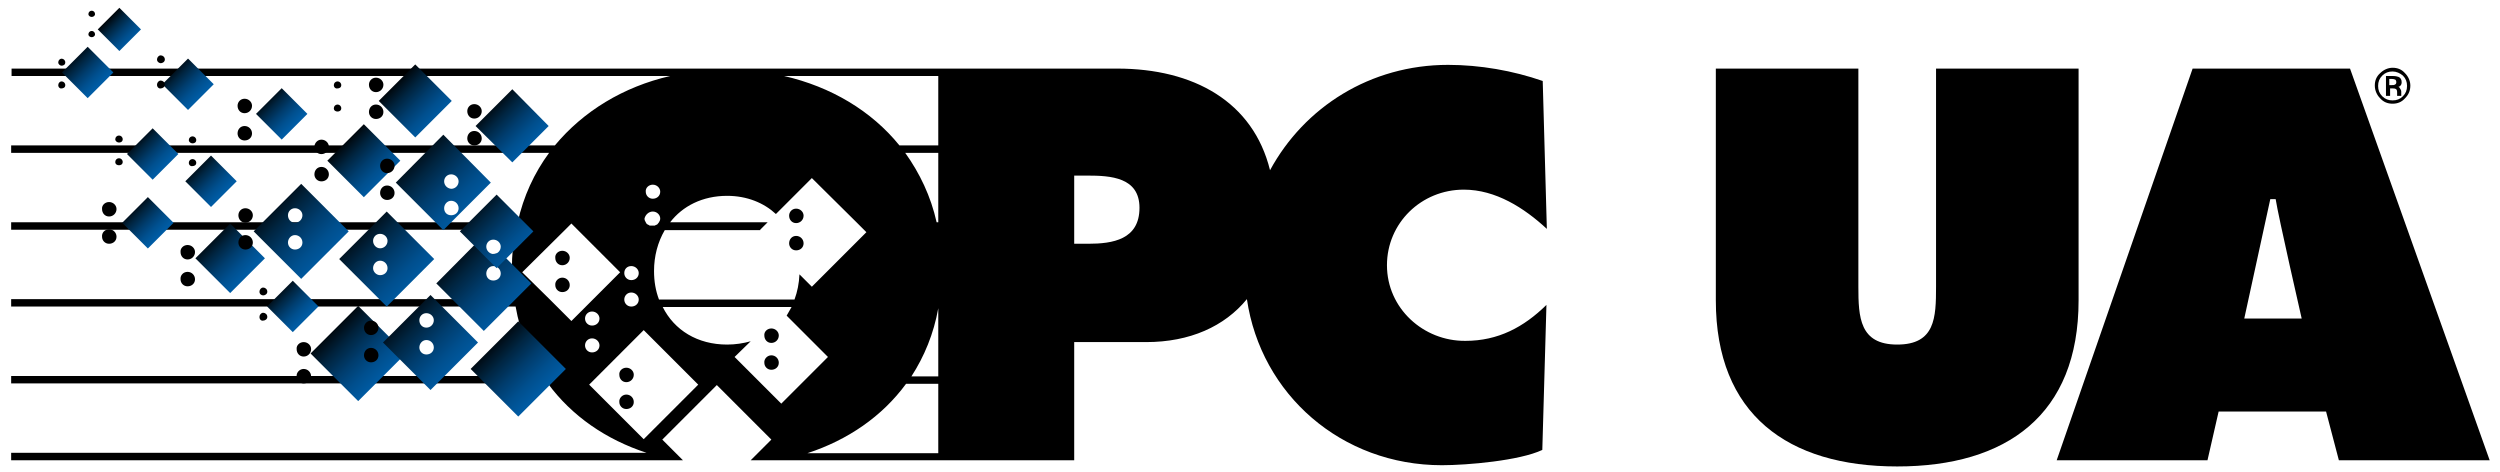 <?xml version="1.0" encoding="utf-8"?>
<!-- Generator: Adobe Illustrator 28.1.0, SVG Export Plug-In . SVG Version: 6.00 Build 0)  -->
<svg version="1.1" id="layer" xmlns="http://www.w3.org/2000/svg" xmlns:xlink="http://www.w3.org/1999/xlink" x="0px" y="0px"
	 viewBox="0 0 605.1 114.3" style="enable-background:new 0 0 605.1 114.3;" xml:space="preserve">
<style type="text/css">
	
		.st0{clip-path:url(#SVGID_00000147203305728551096910000018283343252793705863_);fill:url(#SVGID_00000026864774037608346570000001869975922616110260_);}
	
		.st1{clip-path:url(#SVGID_00000016068710038229211460000017843724202853835170_);fill:url(#SVGID_00000158742626567272643480000004253405454288117923_);}
	
		.st2{clip-path:url(#SVGID_00000147938319524138326210000001189993421638252454_);fill:url(#SVGID_00000127732610673669025960000015785247588126344085_);}
	
		.st3{clip-path:url(#SVGID_00000182489363047022409330000007766784007997493686_);fill:url(#SVGID_00000148652215440018303260000013694901999910898355_);}
	
		.st4{clip-path:url(#SVGID_00000136391072931285974500000008961017790507165621_);fill:url(#SVGID_00000150068984778184058990000002488176635619803583_);}
	
		.st5{clip-path:url(#SVGID_00000062159338433101810520000017281947625856599974_);fill:url(#SVGID_00000107579181162975061490000006111209575924124818_);}
	
		.st6{clip-path:url(#SVGID_00000130612911170048595530000007221013438324627378_);fill:url(#SVGID_00000183958843658722129750000017178662047676591544_);}
	
		.st7{clip-path:url(#SVGID_00000066499648837926086720000002550908527730446257_);fill:url(#SVGID_00000029028100842237177080000008806064773355105974_);}
	
		.st8{clip-path:url(#SVGID_00000119108337884875051480000017420565533233375922_);fill:url(#SVGID_00000068637284862352692440000009206512524220621974_);}
	
		.st9{clip-path:url(#SVGID_00000052100923508692477770000004846227688651912635_);fill:url(#SVGID_00000179637612419039956900000009395916392895921335_);}
	
		.st10{clip-path:url(#SVGID_00000065064542340135652510000003147701788864154514_);fill:url(#SVGID_00000134249653547841047270000016607021177628380580_);}
	
		.st11{clip-path:url(#SVGID_00000057832767590658531090000006223014420571455148_);fill:url(#SVGID_00000157286883621609604840000016743879581387423412_);}
	
		.st12{clip-path:url(#SVGID_00000165921685604222881120000000551563967991860662_);fill:url(#SVGID_00000010994719950951773900000000076139155749147810_);}
	
		.st13{clip-path:url(#SVGID_00000128464149104691551610000004334514470264576436_);fill:url(#SVGID_00000129925121790850374940000013867850189189648291_);}
	
		.st14{clip-path:url(#SVGID_00000093878774550598531550000010143110077784127108_);fill:url(#SVGID_00000151545020049038399580000018423489326100235164_);}
	
		.st15{clip-path:url(#SVGID_00000052083163469668446540000004874845550022090173_);fill:url(#SVGID_00000133496919927908541740000014610365455977478066_);}
	
		.st16{clip-path:url(#SVGID_00000100375789716626629900000008481734615293560960_);fill:url(#SVGID_00000014634102312347379280000013381387767025752719_);}
	
		.st17{clip-path:url(#SVGID_00000140721275948385190250000007257461512289802380_);fill:url(#SVGID_00000100364375838875388010000001056607560089596293_);}
	
		.st18{clip-path:url(#SVGID_00000133489417109240309650000007583229059311916950_);fill:url(#SVGID_00000010995402111402634390000011887938844292262016_);}
	
		.st19{clip-path:url(#SVGID_00000085209552622428372230000003639544917663007677_);fill:url(#SVGID_00000039830007355211603220000004007637662475137708_);}
</style>
<g>
	<path d="M263.4,59H260V42.5h3.2c5.6,0,12.6,0.4,12.6,7.8C275.8,58,269.3,59,263.4,59 M227.1,35.2h-9.4
		c-6.8-8.4-16.6-14.2-27.9-16.8h37.3L227.1,35.2L227.1,35.2z M227.1,53.8h-0.4c-1.4-6.3-4.1-11.9-7.6-16.8h8V53.8z M227.1,91.1h-6.5
		c3.1-4.8,5.4-10.3,6.5-16.5V91.1z M227.1,109.7h-31.7c9.8-3.2,18.1-8.9,23.9-16.8h7.8V109.7z M193.9,92.9l-4.8,4.8l-4.8-4.8l0,0
		l-1.8-1.8l0,0l-4.7-4.7l3.9-3.8c-1.8,0.5-3.7,0.8-5.7,0.8c-7.2,0-12.8-3.5-15.6-9.1h31.2c-0.4,0.7-0.8,1.4-1.2,2.1l10,10l-5.6,5.6
		L193.9,92.9z M155.8,106.3l-13.2-13.2l0.2-0.2l0,0l1.8-1.8l0,0l11.2-11.2L169,93.1L155.8,106.3z M141.6,83.6c0-0.9,0.7-1.7,1.7-1.7
		s1.8,0.8,1.8,1.7c0,1-0.8,1.7-1.8,1.7S141.6,84.5,141.6,83.6 M145.1,77.1c0,1-0.8,1.7-1.8,1.7s-1.7-0.8-1.7-1.7
		c0-0.9,0.7-1.7,1.7-1.7S145.1,76.2,145.1,77.1 M134.9,74.3L134.9,74.3l-1.8-1.8l0,0l-6.7-6.6l10.3-10.2l0,0l1.6-1.6l1.6,1.6
		l10.2,10.2l0,0l-6.6,6.6l-1.8,1.8l-3.4,3.4L134.9,74.3z M152.8,70.8c1,0,1.8,0.8,1.8,1.7c0,1-0.8,1.7-1.8,1.7s-1.7-0.8-1.7-1.7
		S151.8,70.8,152.8,70.8 M152.8,64.4c1,0,1.8,0.8,1.8,1.7c0,1-0.8,1.7-1.8,1.7s-1.7-0.8-1.7-1.7C151.1,65.1,151.8,64.4,152.8,64.4
		 M158,51.2c1,0,1.8,0.8,1.8,1.7c0,0.3-0.1,0.6-0.3,0.9c-0.1,0.2-0.3,0.3-0.4,0.5l0,0c-0.1,0-0.1,0.1-0.2,0.1l0,0
		c-0.1,0-0.1,0.1-0.2,0.1l0,0c-0.1,0-0.1,0-0.2,0.1c0,0,0,0-0.1,0s-0.1,0-0.2,0c0,0,0,0-0.1,0s-0.1,0-0.2,0c-0.1,0-0.1,0-0.2,0
		c0,0,0,0-0.1,0s-0.1,0-0.2,0c0,0,0,0-0.1,0s-0.1,0-0.2-0.1l0,0c-0.1,0-0.1-0.1-0.2-0.1l0,0c-0.1,0-0.1-0.1-0.2-0.1l0,0
		c-0.2-0.1-0.3-0.3-0.4-0.5c-0.2-0.3-0.3-0.6-0.3-0.9C156.2,52,157,51.2,158,51.2 M158,44.7c1,0,1.8,0.8,1.8,1.7
		c0,1-0.8,1.7-1.8,1.7s-1.7-0.8-1.7-1.7C156.2,45.5,157,44.7,158,44.7 M184,55.6l1.8-1.8h-23.6c3-3.9,7.8-6.4,13.8-6.4
		c4.8,0,8.9,1.7,11.8,4.4l8.7-8.7l10.8,10.7l0,0l1.8,1.8l0,0l0.6,0.6l0,0l0,0l-13.2,13.2l-3-3c-0.1,2.2-0.5,4.2-1.2,6.1h-32.8
		c-0.8-2.1-1.2-4.4-1.2-6.9c0-3.6,0.9-7,2.6-9.9H184V55.6z M335.7,64.2c0-10.2,8.3-18.3,18.6-18.3c7.7,0,14.6,4.4,20.1,9.5l-1-35.8
		c-7.2-2.5-15.2-3.9-22.9-3.9c-18.8,0-34.8,10.2-43.1,25.5c-4.1-16.6-18.5-24.6-37-24.6H2.8v1.8h159.4c-11.3,2.6-21,8.5-27.9,16.8
		H2.7V37h130.2c-3.6,4.9-6.2,10.5-7.6,16.8H2.7v1.8h122.1c-0.6,3-0.9,6.1-0.9,9.4c0,2.6,0.2,5,0.5,7.4H2.7v1.8h122.1
		c1.1,6.3,3.4,11.9,6.6,16.8H2.7v1.8h129.9c5.8,7.9,14.1,13.6,23.9,16.8H2.7v1.8h162.6l-5-5l13.2-13.2l13.2,13.2l-5,5h6.7H260V82.8
		h17.4c10.6,0,19-3.8,24.4-10.4c3.4,23.1,22.9,40.2,47.2,40.2c6.1,0,18.8-1.1,24.3-3.7l1-35.1c-5.5,5.4-11.7,8.7-19.6,8.7
		C344.5,82.6,335.7,74.6,335.7,64.2"/>
</g>
<g>
	<g>
		<defs>
			
				<rect id="SVGID_1_" x="16.8" y="13.1" transform="matrix(0.707 -0.707 0.707 0.707 -6.142 20.155)" width="8.8" height="8.8"/>
		</defs>
		<clipPath id="SVGID_00000153690090279692474100000013937144143108619437_">
			<use xlink:href="#SVGID_1_"  style="overflow:visible;"/>
		</clipPath>
		
			<linearGradient id="SVGID_00000072250688390119804910000016334694320748906141_" gradientUnits="userSpaceOnUse" x1="-23.369" y1="-196.269" x2="-20.537" y2="-196.269" gradientTransform="matrix(2.679 2.679 -2.679 2.679 -446.195 601.869)">
			<stop  offset="0" style="stop-color:#000000"/>
			<stop  offset="3.775823e-02" style="stop-color:#000509"/>
			<stop  offset="0.283" style="stop-color:#002541"/>
			<stop  offset="0.511" style="stop-color:#003D6E"/>
			<stop  offset="0.713" style="stop-color:#004F8E"/>
			<stop  offset="0.883" style="stop-color:#005AA1"/>
			<stop  offset="1" style="stop-color:#005EA8"/>
		</linearGradient>
		
			<polygon style="clip-path:url(#SVGID_00000153690090279692474100000013937144143108619437_);fill:url(#SVGID_00000072250688390119804910000016334694320748906141_);" points="
			21.1,5 33.6,17.5 21.1,29.9 8.7,17.5 		"/>
	</g>
</g>
<g>
	<g>
		<defs>
			
				<rect id="SVGID_00000107581828311210706540000004379799138133460378_" x="41.1" y="16" transform="matrix(0.707 -0.707 0.707 0.707 -1.081 38.141)" width="8.8" height="8.8"/>
		</defs>
		<clipPath id="SVGID_00000080921944915707889270000015531940875861640323_">
			<use xlink:href="#SVGID_00000107581828311210706540000004379799138133460378_"  style="overflow:visible;"/>
		</clipPath>
		
			<linearGradient id="SVGID_00000165204778593798306140000004348605866632960943_" gradientUnits="userSpaceOnUse" x1="-20.086" y1="-198.865" x2="-17.254" y2="-198.865" gradientTransform="matrix(2.679 2.679 -2.679 2.679 -437.472 602.796)">
			<stop  offset="0" style="stop-color:#000000"/>
			<stop  offset="3.775823e-02" style="stop-color:#000509"/>
			<stop  offset="0.283" style="stop-color:#002541"/>
			<stop  offset="0.511" style="stop-color:#003D6E"/>
			<stop  offset="0.713" style="stop-color:#004F8E"/>
			<stop  offset="0.883" style="stop-color:#005AA1"/>
			<stop  offset="1" style="stop-color:#005EA8"/>
		</linearGradient>
		
			<polygon style="clip-path:url(#SVGID_00000080921944915707889270000015531940875861640323_);fill:url(#SVGID_00000165204778593798306140000004348605866632960943_);" points="
			45.5,7.9 57.9,20.3 45.5,32.7 33.1,20.3 		"/>
	</g>
</g>
<g>
	<g>
		<defs>
			
				<rect id="SVGID_00000000196597237383412630000014716294523038551427_" x="32.6" y="32.9" transform="matrix(0.707 -0.707 0.707 0.707 -15.584 37.062)" width="8.8" height="8.8"/>
		</defs>
		<clipPath id="SVGID_00000028320610973512955540000018244928723887186313_">
			<use xlink:href="#SVGID_00000000196597237383412630000014716294523038551427_"  style="overflow:visible;"/>
		</clipPath>
		
			<linearGradient id="SVGID_00000054268213502392599750000000800568506645958326_" gradientUnits="userSpaceOnUse" x1="-19.074" y1="-195.787" x2="-16.243" y2="-195.787" gradientTransform="matrix(2.679 2.679 -2.679 2.679 -440.623 608.86)">
			<stop  offset="0" style="stop-color:#000000"/>
			<stop  offset="3.775823e-02" style="stop-color:#000509"/>
			<stop  offset="0.283" style="stop-color:#002541"/>
			<stop  offset="0.511" style="stop-color:#003D6E"/>
			<stop  offset="0.713" style="stop-color:#004F8E"/>
			<stop  offset="0.883" style="stop-color:#005AA1"/>
			<stop  offset="1" style="stop-color:#005EA8"/>
		</linearGradient>
		
			<polygon style="clip-path:url(#SVGID_00000028320610973512955540000018244928723887186313_);fill:url(#SVGID_00000054268213502392599750000000800568506645958326_);" points="
			36.9,24.8 49.3,37.3 36.9,49.7 24.5,37.3 		"/>
	</g>
</g>
<g>
	<g>
		<defs>
			
				<rect id="SVGID_00000056420299032991867960000017122006705143570853_" x="66.5" y="69.8" transform="matrix(0.707 -0.707 0.707 0.707 -31.722 71.837)" width="8.8" height="8.8"/>
		</defs>
		<clipPath id="SVGID_00000058591816205339159640000004583434438624636862_">
			<use xlink:href="#SVGID_00000056420299032991867960000017122006705143570853_"  style="overflow:visible;"/>
		</clipPath>
		
			<linearGradient id="SVGID_00000183227639658155840890000013077949655472435871_" gradientUnits="userSpaceOnUse" x1="-10.525" y1="-195.425" x2="-7.693" y2="-195.425" gradientTransform="matrix(2.68 2.68 -2.68 2.68 -428.773 621.978)">
			<stop  offset="0" style="stop-color:#000000"/>
			<stop  offset="3.775823e-02" style="stop-color:#000509"/>
			<stop  offset="0.283" style="stop-color:#002541"/>
			<stop  offset="0.511" style="stop-color:#003D6E"/>
			<stop  offset="0.713" style="stop-color:#004F8E"/>
			<stop  offset="0.883" style="stop-color:#005AA1"/>
			<stop  offset="1" style="stop-color:#005EA8"/>
		</linearGradient>
		
			<polygon style="clip-path:url(#SVGID_00000058591816205339159640000004583434438624636862_);fill:url(#SVGID_00000183227639658155840890000013077949655472435871_);" points="
			70.8,61.8 83.2,74.2 70.8,86.6 58.4,74.2 		"/>
	</g>
</g>
<g>
	<g>
		<defs>
			
				<rect id="SVGID_00000113335517470424761770000018204290471007269300_" x="31.4" y="49.5" transform="matrix(0.707 -0.707 0.707 0.707 -27.627 41.127)" width="8.8" height="8.8"/>
		</defs>
		<clipPath id="SVGID_00000016762412147834908820000007126507331838929597_">
			<use xlink:href="#SVGID_00000113335517470424761770000018204290471007269300_"  style="overflow:visible;"/>
		</clipPath>
		
			<linearGradient id="SVGID_00000097497911966496214170000001716226703468921219_" gradientUnits="userSpaceOnUse" x1="-17.19" y1="-193.661" x2="-14.358" y2="-193.661" gradientTransform="matrix(2.68 2.68 -2.68 2.68 -441.247 614.907)">
			<stop  offset="0" style="stop-color:#000000"/>
			<stop  offset="3.775823e-02" style="stop-color:#000509"/>
			<stop  offset="0.283" style="stop-color:#002541"/>
			<stop  offset="0.511" style="stop-color:#003D6E"/>
			<stop  offset="0.713" style="stop-color:#004F8E"/>
			<stop  offset="0.883" style="stop-color:#005AA1"/>
			<stop  offset="1" style="stop-color:#005EA8"/>
		</linearGradient>
		
			<polygon style="clip-path:url(#SVGID_00000016762412147834908820000007126507331838929597_);fill:url(#SVGID_00000097497911966496214170000001716226703468921219_);" points="
			35.8,41.5 48.2,53.9 35.8,66.3 23.4,53.9 		"/>
	</g>
</g>
<g>
	<g>
		<defs>
			
				<rect id="SVGID_00000099650522461918186420000004722940318303129743_" x="46.7" y="39.5" transform="matrix(0.707 -0.707 0.707 0.707 -16.091 48.966)" width="8.8" height="8.8"/>
		</defs>
		<clipPath id="SVGID_00000132792922547288963810000005211630586416295041_">
			<use xlink:href="#SVGID_00000099650522461918186420000004722940318303129743_"  style="overflow:visible;"/>
		</clipPath>
		
			<linearGradient id="SVGID_00000180344726450039332820000011130200077028615056_" gradientUnits="userSpaceOnUse" x1="-16.58" y1="-196.695" x2="-13.749" y2="-196.695" gradientTransform="matrix(2.679 2.679 -2.679 2.679 -435.658 611.191)">
			<stop  offset="0" style="stop-color:#000000"/>
			<stop  offset="3.775823e-02" style="stop-color:#000509"/>
			<stop  offset="0.283" style="stop-color:#002541"/>
			<stop  offset="0.511" style="stop-color:#003D6E"/>
			<stop  offset="0.713" style="stop-color:#004F8E"/>
			<stop  offset="0.883" style="stop-color:#005AA1"/>
			<stop  offset="1" style="stop-color:#005EA8"/>
		</linearGradient>
		
			<polygon style="clip-path:url(#SVGID_00000132792922547288963810000005211630586416295041_);fill:url(#SVGID_00000180344726450039332820000011130200077028615056_);" points="
			51,31.4 63.4,43.9 51,56.3 38.6,43.9 		"/>
	</g>
</g>
<g>
	<g>
		<defs>
			
				<rect id="SVGID_00000040564048904336697090000009303282821408036754_" x="63.8" y="23.1" transform="matrix(0.707 -0.707 0.707 0.707 0.523 56.342)" width="8.8" height="8.8"/>
		</defs>
		<clipPath id="SVGID_00000115498448060135503230000016591997409593401477_">
			<use xlink:href="#SVGID_00000040564048904336697090000009303282821408036754_"  style="overflow:visible;"/>
		</clipPath>
		
			<linearGradient id="SVGID_00000065771948343099998260000002572665493370785950_" gradientUnits="userSpaceOnUse" x1="-16.47" y1="-200.749" x2="-13.638" y2="-200.749" gradientTransform="matrix(2.68 2.68 -2.68 2.68 -429.685 605.499)">
			<stop  offset="0" style="stop-color:#000000"/>
			<stop  offset="3.775823e-02" style="stop-color:#000509"/>
			<stop  offset="0.283" style="stop-color:#002541"/>
			<stop  offset="0.511" style="stop-color:#003D6E"/>
			<stop  offset="0.713" style="stop-color:#004F8E"/>
			<stop  offset="0.883" style="stop-color:#005AA1"/>
			<stop  offset="1" style="stop-color:#005EA8"/>
		</linearGradient>
		
			<polygon style="clip-path:url(#SVGID_00000115498448060135503230000016591997409593401477_);fill:url(#SVGID_00000065771948343099998260000002572665493370785950_);" points="
			68.2,15.1 80.6,27.5 68.2,39.9 55.8,27.5 		"/>
	</g>
</g>
<g>
	<g>
		<defs>
			
				<rect id="SVGID_00000005989713079132026410000003891172706157226896_" x="78.6" y="77.4" transform="matrix(0.707 -0.707 0.707 0.707 -35.124 86.407)" width="16.3" height="16.3"/>
		</defs>
		<clipPath id="SVGID_00000070809187185565243070000016076825492697248128_">
			<use xlink:href="#SVGID_00000005989713079132026410000003891172706157226896_"  style="overflow:visible;"/>
		</clipPath>
		
			<linearGradient id="SVGID_00000118369930427516368610000012292801389187910280_" gradientUnits="userSpaceOnUse" x1="9.582" y1="-216.17" x2="12.414" y2="-216.17" gradientTransform="matrix(4.966 4.966 -4.966 4.966 -1041.154 1104.726)">
			<stop  offset="0" style="stop-color:#000000"/>
			<stop  offset="3.775823e-02" style="stop-color:#000509"/>
			<stop  offset="0.283" style="stop-color:#002541"/>
			<stop  offset="0.511" style="stop-color:#003D6E"/>
			<stop  offset="0.713" style="stop-color:#004F8E"/>
			<stop  offset="0.883" style="stop-color:#005AA1"/>
			<stop  offset="1" style="stop-color:#005EA8"/>
		</linearGradient>
		
			<polygon style="clip-path:url(#SVGID_00000070809187185565243070000016076825492697248128_);fill:url(#SVGID_00000118369930427516368610000012292801389187910280_);" points="
			86.7,62.5 109.7,85.5 86.7,108.5 63.7,85.5 		"/>
	</g>
</g>
<g>
	<g>
		<defs>
			
				<rect id="SVGID_00000093137596922897623420000009659620463453740712_" x="49.8" y="56.6" transform="matrix(0.707 -0.707 0.707 0.707 -27.93 57.713)" width="11.9" height="11.9"/>
		</defs>
		<clipPath id="SVGID_00000164496646030399121440000003974674973403692420_">
			<use xlink:href="#SVGID_00000093137596922897623420000009659620463453740712_"  style="overflow:visible;"/>
		</clipPath>
		
			<linearGradient id="SVGID_00000049179946220731590020000000565921046178597510_" gradientUnits="userSpaceOnUse" x1="-2.567" y1="-206.692" x2="0.265" y2="-206.692" gradientTransform="matrix(3.625 3.625 -3.625 3.625 -689.533 815.611)">
			<stop  offset="0" style="stop-color:#000000"/>
			<stop  offset="3.775823e-02" style="stop-color:#000509"/>
			<stop  offset="0.283" style="stop-color:#002541"/>
			<stop  offset="0.511" style="stop-color:#003D6E"/>
			<stop  offset="0.713" style="stop-color:#004F8E"/>
			<stop  offset="0.883" style="stop-color:#005AA1"/>
			<stop  offset="1" style="stop-color:#005EA8"/>
		</linearGradient>
		
			<polygon style="clip-path:url(#SVGID_00000164496646030399121440000003974674973403692420_);fill:url(#SVGID_00000049179946220731590020000000565921046178597510_);" points="
			55.7,45.7 72.5,62.5 55.7,79.3 38.9,62.5 		"/>
	</g>
</g>
<g>
	<g>
		<defs>
			
				<rect id="SVGID_00000176763002150645863410000001875750445050910647_" x="94.3" y="18.2" transform="matrix(0.707 -0.707 0.707 0.707 12.132 78.232)" width="12.5" height="12.5"/>
		</defs>
		<clipPath id="SVGID_00000153670309485153313460000001041912331123737759_">
			<use xlink:href="#SVGID_00000176763002150645863410000001875750445050910647_"  style="overflow:visible;"/>
		</clipPath>
		
			<linearGradient id="SVGID_00000067227238490197567230000015634618126843876993_" gradientUnits="userSpaceOnUse" x1="-0.233" y1="-215.441" x2="2.599" y2="-215.441" gradientTransform="matrix(3.824 3.824 -3.824 3.824 -727.372 844.134)">
			<stop  offset="0" style="stop-color:#000000"/>
			<stop  offset="3.775823e-02" style="stop-color:#000509"/>
			<stop  offset="0.283" style="stop-color:#002541"/>
			<stop  offset="0.511" style="stop-color:#003D6E"/>
			<stop  offset="0.713" style="stop-color:#004F8E"/>
			<stop  offset="0.883" style="stop-color:#005AA1"/>
			<stop  offset="1" style="stop-color:#005EA8"/>
		</linearGradient>
		
			<polygon style="clip-path:url(#SVGID_00000153670309485153313460000001041912331123737759_);fill:url(#SVGID_00000067227238490197567230000015634618126843876993_);" points="
			100.4,6.7 118.2,24.4 100.4,42.1 82.7,24.4 		"/>
	</g>
</g>
<g>
	<g>
		<defs>
			
				<rect id="SVGID_00000134939693247814013480000014241600363591147176_" x="81.8" y="32.6" transform="matrix(0.707 -0.707 0.707 0.707 -1.657 73.684)" width="12.5" height="12.5"/>
		</defs>
		<clipPath id="SVGID_00000036230748761640565290000010531637118059874695_">
			<use xlink:href="#SVGID_00000134939693247814013480000014241600363591147176_"  style="overflow:visible;"/>
		</clipPath>
		
			<linearGradient id="SVGID_00000013163397559508861750000013514456242067003818_" gradientUnits="userSpaceOnUse" x1="-5.804254e-02" y1="-213.175" x2="2.774" y2="-213.175" gradientTransform="matrix(3.824 3.824 -3.824 3.824 -731.869 849.307)">
			<stop  offset="0" style="stop-color:#000000"/>
			<stop  offset="3.775823e-02" style="stop-color:#000509"/>
			<stop  offset="0.283" style="stop-color:#002541"/>
			<stop  offset="0.511" style="stop-color:#003D6E"/>
			<stop  offset="0.713" style="stop-color:#004F8E"/>
			<stop  offset="0.883" style="stop-color:#005AA1"/>
			<stop  offset="1" style="stop-color:#005EA8"/>
		</linearGradient>
		
			<polygon style="clip-path:url(#SVGID_00000036230748761640565290000010531637118059874695_);fill:url(#SVGID_00000013163397559508861750000013514456242067003818_);" points="
			88.1,21.1 105.8,38.8 88.1,56.5 70.4,38.8 		"/>
	</g>
</g>
<g>
	<g>
		<defs>
			<polygon id="SVGID_00000089574709325773141770000009962853487701833627_" points="115.1,30.5 124,39.3 132.8,30.5 124,21.6 			
				"/>
		</defs>
		<clipPath id="SVGID_00000137097265443905771900000000873196903548794775_">
			<use xlink:href="#SVGID_00000089574709325773141770000009962853487701833627_"  style="overflow:visible;"/>
		</clipPath>
		
			<linearGradient id="SVGID_00000093892639932881178410000001916614257931732866_" gradientUnits="userSpaceOnUse" x1="3.314" y1="-217.865" x2="6.146" y2="-217.865" gradientTransform="matrix(3.989 3.989 -3.989 3.989 -763.931 880.725)">
			<stop  offset="0" style="stop-color:#000000"/>
			<stop  offset="3.775823e-02" style="stop-color:#000509"/>
			<stop  offset="0.283" style="stop-color:#002541"/>
			<stop  offset="0.511" style="stop-color:#003D6E"/>
			<stop  offset="0.713" style="stop-color:#004F8E"/>
			<stop  offset="0.883" style="stop-color:#005AA1"/>
			<stop  offset="1" style="stop-color:#005EA8"/>
		</linearGradient>
		
			<polygon style="clip-path:url(#SVGID_00000137097265443905771900000000873196903548794775_);fill:url(#SVGID_00000093892639932881178410000001916614257931732866_);" points="
			124,12.7 141.7,30.5 124,48.2 106.3,30.5 		"/>
	</g>
</g>
<g>
	<g>
		<defs>
			
				<rect id="SVGID_00000090286010913829055760000000513063912911296926_" x="25.2" y="3.4" transform="matrix(0.707 -0.707 0.707 0.707 3.438 22.532)" width="7.4" height="7.4"/>
		</defs>
		<clipPath id="SVGID_00000164500927242831278130000014550078216560213181_">
			<use xlink:href="#SVGID_00000090286010913829055760000000513063912911296926_"  style="overflow:visible;"/>
		</clipPath>
		
			<linearGradient id="SVGID_00000056425978669405929680000008968763460542153373_" gradientUnits="userSpaceOnUse" x1="-33.669" y1="-190.498" x2="-30.837" y2="-190.498" gradientTransform="matrix(2.247 2.247 -2.247 2.247 -326.272 507.901)">
			<stop  offset="0" style="stop-color:#000000"/>
			<stop  offset="3.775823e-02" style="stop-color:#000509"/>
			<stop  offset="0.283" style="stop-color:#002541"/>
			<stop  offset="0.511" style="stop-color:#003D6E"/>
			<stop  offset="0.713" style="stop-color:#004F8E"/>
			<stop  offset="0.883" style="stop-color:#005AA1"/>
			<stop  offset="1" style="stop-color:#005EA8"/>
		</linearGradient>
		
			<polygon style="clip-path:url(#SVGID_00000164500927242831278130000014550078216560213181_);fill:url(#SVGID_00000056425978669405929680000008968763460542153373_);" points="
			28.9,-3.3 39.3,7.1 28.9,17.5 18.5,7.1 		"/>
	</g>
</g>
<g>
	<path d="M26.4,48.9c1,0,1.8,0.8,1.8,1.7c0,1-0.8,1.8-1.8,1.8s-1.7-0.8-1.7-1.8C24.6,49.7,25.4,48.9,26.4,48.9 M26.4,55.5
		c1,0,1.8,0.8,1.8,1.8S27.4,59,26.4,59s-1.7-0.8-1.7-1.7C24.6,56.3,25.4,55.5,26.4,55.5"/>
	<path d="M45.4,59.3c1,0,1.8,0.8,1.8,1.7c0,1-0.8,1.8-1.8,1.8c-1,0-1.7-0.8-1.7-1.8C43.6,60.1,44.4,59.3,45.4,59.3 M45.4,65.8
		c1,0,1.8,0.8,1.8,1.8s-0.8,1.7-1.8,1.7c-1,0-1.7-0.8-1.7-1.7C43.6,66.6,44.4,65.8,45.4,65.8"/>
	<path d="M77.8,33.8c1,0,1.8,0.8,1.8,1.7c0,1-0.8,1.8-1.8,1.8s-1.7-0.8-1.7-1.8C76.1,34.7,76.8,33.8,77.8,33.8 M77.8,40.4
		c1,0,1.8,0.8,1.8,1.8s-0.8,1.7-1.8,1.7s-1.7-0.8-1.7-1.7C76.1,41.2,76.8,40.4,77.8,40.4"/>
	<path d="M114.8,25.2c1,0,1.8,0.8,1.8,1.7c0,1-0.8,1.8-1.8,1.8s-1.7-0.8-1.7-1.8C113.1,26,113.8,25.2,114.8,25.2 M114.8,31.7
		c1,0,1.8,0.8,1.8,1.8s-0.8,1.7-1.8,1.7s-1.7-0.8-1.7-1.7C113.1,32.5,113.8,31.7,114.8,31.7"/>
	<path d="M93.7,38.4c1,0,1.8,0.8,1.8,1.7c0,1-0.8,1.8-1.8,1.8S92,41.1,92,40.1C92,39.2,92.7,38.4,93.7,38.4 M93.7,44.9
		c1,0,1.8,0.8,1.8,1.8s-0.8,1.7-1.8,1.7S92,47.6,92,46.7C92,45.7,92.7,44.9,93.7,44.9"/>
	<path d="M59.4,50.4c1,0,1.8,0.8,1.8,1.7c0,1-0.8,1.8-1.8,1.8s-1.7-0.8-1.7-1.8C57.7,51.2,58.4,50.4,59.4,50.4 M59.4,56.9
		c1,0,1.8,0.8,1.8,1.8s-0.8,1.7-1.8,1.7s-1.7-0.8-1.7-1.7C57.7,57.7,58.4,56.9,59.4,56.9"/>
</g>
<g>
	<g>
		<defs>
			<path id="SVGID_00000174584219931540614250000011264067992690209964_" d="M69.7,58.7c0-0.9,0.7-1.8,1.7-1.8s1.8,0.8,1.8,1.8
				s-0.8,1.7-1.8,1.7C70.4,60.4,69.7,59.6,69.7,58.7 M69.7,52.1c0-0.9,0.7-1.7,1.7-1.7s1.8,0.8,1.8,1.7c0,1-0.8,1.8-1.8,1.8
				C70.4,53.9,69.7,53.1,69.7,52.1 M61.4,56l11.5,11.5L84.4,56L72.9,44.5L61.4,56z"/>
		</defs>
		<clipPath id="SVGID_00000080206780664532491820000013541211684582302373_">
			<use xlink:href="#SVGID_00000174584219931540614250000011264067992690209964_"  style="overflow:visible;"/>
		</clipPath>
		
			<linearGradient id="SVGID_00000074426941738511775220000002305497452810560687_" gradientUnits="userSpaceOnUse" x1="9.896" y1="-220.469" x2="12.728" y2="-220.469" gradientTransform="matrix(5.784 5.784 -5.784 5.784 -1267.718 1265.849)">
			<stop  offset="0" style="stop-color:#000000"/>
			<stop  offset="3.775823e-02" style="stop-color:#000509"/>
			<stop  offset="0.283" style="stop-color:#002541"/>
			<stop  offset="0.511" style="stop-color:#003D6E"/>
			<stop  offset="0.713" style="stop-color:#004F8E"/>
			<stop  offset="0.883" style="stop-color:#005AA1"/>
			<stop  offset="1" style="stop-color:#005EA8"/>
		</linearGradient>
		
			<polygon style="clip-path:url(#SVGID_00000080206780664532491820000013541211684582302373_);fill:url(#SVGID_00000074426941738511775220000002305497452810560687_);" points="
			72.9,33 95.9,56 72.9,79 49.9,56 		"/>
	</g>
</g>
<g>
	<g>
		<defs>
			<path id="SVGID_00000174577293556176398980000004512274586716097963_" d="M90.3,64.9c0-0.9,0.7-1.8,1.7-1.8s1.8,0.8,1.8,1.8
				c0,1-0.8,1.7-1.8,1.7C91.1,66.6,90.3,65.8,90.3,64.9 M90.3,58.3c0-0.9,0.7-1.7,1.7-1.7s1.8,0.8,1.8,1.7c0,1-0.8,1.8-1.8,1.8
				C91.1,60.1,90.3,59.3,90.3,58.3 M82.1,62.7l11.5,11.5l11.5-11.5L93.6,51.2L82.1,62.7z"/>
		</defs>
		<clipPath id="SVGID_00000055673983874138696840000016252253685488344449_">
			<use xlink:href="#SVGID_00000174577293556176398980000004512274586716097963_"  style="overflow:visible;"/>
		</clipPath>
		
			<linearGradient id="SVGID_00000090986923193071557420000017609511436241921440_" gradientUnits="userSpaceOnUse" x1="11.431" y1="-221.255" x2="14.263" y2="-221.255" gradientTransform="matrix(5.785 5.785 -5.785 5.785 -1260.546 1268.341)">
			<stop  offset="0" style="stop-color:#000000"/>
			<stop  offset="3.775823e-02" style="stop-color:#000509"/>
			<stop  offset="0.283" style="stop-color:#002541"/>
			<stop  offset="0.511" style="stop-color:#003D6E"/>
			<stop  offset="0.713" style="stop-color:#004F8E"/>
			<stop  offset="0.883" style="stop-color:#005AA1"/>
			<stop  offset="1" style="stop-color:#005EA8"/>
		</linearGradient>
		
			<polygon style="clip-path:url(#SVGID_00000055673983874138696840000016252253685488344449_);fill:url(#SVGID_00000090986923193071557420000017609511436241921440_);" points="
			93.6,39.7 116.6,62.8 93.6,85.8 70.6,62.8 		"/>
	</g>
</g>
<g>
	<g>
		<defs>
			<path id="SVGID_00000142896622547667988610000006767246666589264568_" d="M107.5,50.4c0-0.9,0.7-1.8,1.7-1.8s1.8,0.8,1.8,1.8
				s-0.8,1.7-1.8,1.7S107.5,51.4,107.5,50.4 M107.5,43.9c0-0.9,0.7-1.7,1.7-1.7s1.8,0.8,1.8,1.7c0,1-0.8,1.8-1.8,1.8
				C108.2,45.6,107.5,44.8,107.5,43.9 M95.8,44.2l11.5,11.5l11.5-11.5l-11.5-11.6L95.8,44.2z"/>
		</defs>
		<clipPath id="SVGID_00000036249550512348980740000000490876959130698376_">
			<use xlink:href="#SVGID_00000142896622547667988610000006767246666589264568_"  style="overflow:visible;"/>
		</clipPath>
		
			<linearGradient id="SVGID_00000047058620572429539750000006749542306095478933_" gradientUnits="userSpaceOnUse" x1="11.159" y1="-223.064" x2="13.991" y2="-223.064" gradientTransform="matrix(5.784 5.784 -5.784 5.784 -1255.483 1261.627)">
			<stop  offset="0" style="stop-color:#000000"/>
			<stop  offset="3.775823e-02" style="stop-color:#000509"/>
			<stop  offset="0.283" style="stop-color:#002541"/>
			<stop  offset="0.511" style="stop-color:#003D6E"/>
			<stop  offset="0.713" style="stop-color:#004F8E"/>
			<stop  offset="0.883" style="stop-color:#005AA1"/>
			<stop  offset="1" style="stop-color:#005EA8"/>
		</linearGradient>
		
			<polygon style="clip-path:url(#SVGID_00000036249550512348980740000000490876959130698376_);fill:url(#SVGID_00000047058620572429539750000006749542306095478933_);" points="
			107.3,21.1 130.4,44.2 107.3,67.2 84.3,44.2 		"/>
	</g>
</g>
<g>
	<path d="M136.1,60.7c1,0,1.8,0.8,1.8,1.7c0,1-0.8,1.8-1.8,1.8s-1.7-0.8-1.7-1.8C134.3,61.5,135.1,60.7,136.1,60.7 M136.1,67.2
		c1,0,1.8,0.8,1.8,1.8s-0.8,1.7-1.8,1.7s-1.7-0.8-1.7-1.7C134.3,68.1,135.1,67.2,136.1,67.2"/>
	<path d="M151.6,89c1,0,1.8,0.8,1.8,1.7c0,1-0.8,1.8-1.8,1.8s-1.7-0.8-1.7-1.8C149.8,89.8,150.6,89,151.6,89 M151.6,95.5
		c1,0,1.8,0.8,1.8,1.8s-0.8,1.7-1.8,1.7s-1.7-0.8-1.7-1.7C149.8,96.4,150.6,95.5,151.6,95.5"/>
	<path d="M186.7,79.5c1,0,1.8,0.8,1.8,1.7c0,1-0.8,1.8-1.8,1.8s-1.7-0.8-1.7-1.8C184.9,80.3,185.7,79.5,186.7,79.5 M186.7,86
		c1,0,1.8,0.8,1.8,1.8s-0.8,1.7-1.8,1.7s-1.7-0.8-1.7-1.7C184.9,86.9,185.7,86,186.7,86"/>
	<path d="M59.2,23.9c1,0,1.8,0.8,1.8,1.7c0,1-0.8,1.8-1.8,1.8s-1.7-0.8-1.7-1.8C57.5,24.7,58.2,23.9,59.2,23.9 M59.2,30.5
		c1,0,1.8,0.8,1.8,1.8c0,1-0.8,1.7-1.8,1.7s-1.7-0.8-1.7-1.7C57.5,31.3,58.2,30.5,59.2,30.5"/>
	<path d="M89.8,77.6c1,0,1.8,0.8,1.8,1.7c0,1-0.8,1.8-1.8,1.8s-1.7-0.8-1.7-1.8C88.1,78.5,88.8,77.6,89.8,77.6 M89.8,84.2
		c1,0,1.8,0.8,1.8,1.8s-0.8,1.7-1.8,1.7s-1.7-0.8-1.7-1.7C88.1,85,88.8,84.2,89.8,84.2"/>
</g>
<g>
	<g>
		<defs>
			<path id="SVGID_00000150093664200094959900000000773522504967095722_" d="M101.5,84.1c0-0.9,0.7-1.8,1.7-1.8s1.8,0.8,1.8,1.8
				s-0.8,1.7-1.8,1.7S101.5,85,101.5,84.1 M101.5,77.5c0-0.9,0.7-1.7,1.7-1.7s1.8,0.8,1.8,1.7c0,1-0.8,1.8-1.8,1.8
				C102.2,79.3,101.5,78.5,101.5,77.5 M92.7,82.9l11.5,11.5l11.5-11.5l-11.5-11.5L92.7,82.9z"/>
		</defs>
		<clipPath id="SVGID_00000100370391299644919110000010682933309716055726_">
			<use xlink:href="#SVGID_00000150093664200094959900000000773522504967095722_"  style="overflow:visible;"/>
		</clipPath>
		
			<linearGradient id="SVGID_00000106145141053960807430000003483036731414003130_" gradientUnits="userSpaceOnUse" x1="13.154" y1="-220.722" x2="15.986" y2="-220.722" gradientTransform="matrix(5.785 5.785 -5.785 5.785 -1256.797 1275.471)">
			<stop  offset="0" style="stop-color:#000000"/>
			<stop  offset="3.775823e-02" style="stop-color:#000509"/>
			<stop  offset="0.283" style="stop-color:#002541"/>
			<stop  offset="0.511" style="stop-color:#003D6E"/>
			<stop  offset="0.713" style="stop-color:#004F8E"/>
			<stop  offset="0.883" style="stop-color:#005AA1"/>
			<stop  offset="1" style="stop-color:#005EA8"/>
		</linearGradient>
		
			<polygon style="clip-path:url(#SVGID_00000100370391299644919110000010682933309716055726_);fill:url(#SVGID_00000106145141053960807430000003483036731414003130_);" points="
			104.2,59.9 127.2,82.9 104.2,105.9 81.2,82.9 		"/>
	</g>
</g>
<g>
	<path d="M80.8,26.2c0-0.5,0.4-0.9,0.9-0.9s0.9,0.4,0.9,0.9c0,0.6-0.5,0.8-0.9,0.8S80.8,26.8,80.8,26.2 M80.8,20.6
		c0-0.5,0.4-0.9,0.9-0.9s0.9,0.4,0.9,0.9c0,0.6-0.5,0.8-0.9,0.8C81.3,21.5,80.8,21.2,80.8,20.6"/>
	<path d="M91,18.8c1,0,1.8,0.8,1.8,1.7c0,1-0.8,1.8-1.8,1.8s-1.7-0.8-1.7-1.8C89.3,19.6,90,18.8,91,18.8 M91,25.3
		c1,0,1.8,0.8,1.8,1.8S92,28.8,91,28.8s-1.7-0.8-1.7-1.7C89.3,26.1,90,25.3,91,25.3"/>
	<path d="M62.8,76.7c0-0.5,0.4-1,0.9-1s1,0.4,1,1s-0.6,0.9-1,0.9C63.3,77.7,62.8,77.4,62.8,76.7 M62.8,70.6c0-0.5,0.4-1,0.9-1
		s1,0.4,1,1s-0.6,0.9-1,0.9S62.8,71.2,62.8,70.6"/>
	<path d="M73.5,82.8c1,0,1.8,0.8,1.8,1.7c0,1-0.8,1.8-1.8,1.8s-1.7-0.8-1.7-1.8C71.7,83.6,72.5,82.8,73.5,82.8 M73.5,89.3
		c1,0,1.8,0.8,1.8,1.8s-0.8,1.7-1.8,1.7s-1.7-0.8-1.7-1.7C71.7,90.2,72.5,89.3,73.5,89.3"/>
	<path d="M38,20.5c0-0.5,0.4-1,0.9-1s1,0.4,1,1s-0.6,0.9-1,0.9C38.6,21.5,38,21.2,38,20.5 M38,14.4c0-0.5,0.4-1,0.9-1s1,0.4,1,1
		s-0.6,0.9-1,0.9C38.6,15.3,38,15,38,14.4"/>
	<path d="M21.4,8.3c0-0.4,0.3-0.8,0.8-0.8S23,7.9,23,8.3C23,8.8,22.5,9,22.2,9S21.4,8.8,21.4,8.3 M21.4,3.4c0-0.4,0.3-0.8,0.8-0.8
		S23,3,23,3.4c0,0.5-0.5,0.7-0.8,0.7S21.4,3.9,21.4,3.4"/>
	<path d="M45.7,39.4c0-0.5,0.4-0.9,0.9-0.9s0.9,0.4,0.9,0.9c0,0.6-0.5,0.8-0.9,0.8C46.2,40.3,45.7,40,45.7,39.4 M45.7,33.9
		c0-0.5,0.4-0.9,0.9-0.9s0.9,0.4,0.9,0.9c0,0.6-0.5,0.8-0.9,0.8C46.2,34.7,45.7,34.4,45.7,33.9"/>
	<path d="M27.9,39.2c0-0.5,0.4-0.9,0.9-0.9s0.9,0.4,0.9,0.9c0,0.6-0.5,0.8-0.9,0.8S27.9,39.8,27.9,39.2 M27.9,33.7
		c0-0.5,0.4-0.9,0.9-0.9s0.9,0.4,0.9,0.9c0,0.6-0.5,0.8-0.9,0.8S27.9,34.2,27.9,33.7"/>
	<path d="M14.1,20.6c0-0.5,0.4-0.9,0.8-0.9c0.5,0,0.9,0.4,0.9,0.9c0,0.6-0.5,0.8-0.9,0.8C14.6,21.5,14.1,21.2,14.1,20.6 M14.1,15.1
		c0-0.5,0.4-0.9,0.8-0.9c0.5,0,0.9,0.4,0.9,0.9c0,0.6-0.5,0.8-0.9,0.8C14.6,15.9,14.1,15.6,14.1,15.1"/>
	<path d="M192.7,50.5c1,0,1.8,0.8,1.8,1.7c0,1-0.8,1.8-1.8,1.8s-1.7-0.8-1.7-1.8C191,51.3,191.7,50.5,192.7,50.5 M192.7,57.1
		c1,0,1.8,0.8,1.8,1.8s-0.8,1.7-1.8,1.7s-1.7-0.8-1.7-1.7C191,57.9,191.7,57.1,192.7,57.1"/>
</g>
<g>
	<g>
		<defs>
			<path id="SVGID_00000003813458609594334120000015111430919269351580_" d="M117.7,66.2c0-0.9,0.7-1.8,1.7-1.8s1.8,0.8,1.8,1.8
				s-0.8,1.7-1.8,1.7C118.4,67.9,117.7,67.2,117.7,66.2 M105.6,68.6l11.5,11.5l11.5-11.5l-7.3-7.3l-3.6,0.3l-0.6-4.6L105.6,68.6z"/>
		</defs>
		<clipPath id="SVGID_00000178163509527928270410000016981434728277074362_">
			<use xlink:href="#SVGID_00000003813458609594334120000015111430919269351580_"  style="overflow:visible;"/>
		</clipPath>
		
			<linearGradient id="SVGID_00000050647447818151777420000010252132194233295549_" gradientUnits="userSpaceOnUse" x1="13.073" y1="-222.242" x2="15.905" y2="-222.242" gradientTransform="matrix(5.783 5.783 -5.783 5.783 -1251.906 1270.168)">
			<stop  offset="0" style="stop-color:#000000"/>
			<stop  offset="3.775823e-02" style="stop-color:#000509"/>
			<stop  offset="0.283" style="stop-color:#002541"/>
			<stop  offset="0.511" style="stop-color:#003D6E"/>
			<stop  offset="0.713" style="stop-color:#004F8E"/>
			<stop  offset="0.883" style="stop-color:#005AA1"/>
			<stop  offset="1" style="stop-color:#005EA8"/>
		</linearGradient>
		
			<polygon style="clip-path:url(#SVGID_00000178163509527928270410000016981434728277074362_);fill:url(#SVGID_00000050647447818151777420000010252132194233295549_);" points="
			117.1,45.6 140.1,68.6 117.1,91.6 94.1,68.6 		"/>
	</g>
</g>
<g>
	<g>
		<defs>
			<path id="SVGID_00000078753949015881095660000012560698420562012313_" d="M117.7,59.7c0-0.9,0.7-1.7,1.7-1.7s1.8,0.8,1.8,1.7
				c0,1-0.8,1.8-1.8,1.8C118.4,61.4,117.7,60.6,117.7,59.7 M111.3,56l8.9,8.9l8.9-8.9l-8.9-8.9L111.3,56z"/>
		</defs>
		<clipPath id="SVGID_00000109741112451046109370000003658161283010946963_">
			<use xlink:href="#SVGID_00000078753949015881095660000012560698420562012313_"  style="overflow:visible;"/>
		</clipPath>
		
			<linearGradient id="SVGID_00000041992223434863841820000011077056737509883539_" gradientUnits="userSpaceOnUse" x1="9.343" y1="-219.895" x2="12.175" y2="-219.895" gradientTransform="matrix(4.85 4.85 -4.85 4.85 -998.547 1070.41)">
			<stop  offset="0" style="stop-color:#000000"/>
			<stop  offset="3.775823e-02" style="stop-color:#000509"/>
			<stop  offset="0.283" style="stop-color:#002541"/>
			<stop  offset="0.511" style="stop-color:#003D6E"/>
			<stop  offset="0.713" style="stop-color:#004F8E"/>
			<stop  offset="0.883" style="stop-color:#005AA1"/>
			<stop  offset="1" style="stop-color:#005EA8"/>
		</linearGradient>
		
			<polygon style="clip-path:url(#SVGID_00000109741112451046109370000003658161283010946963_);fill:url(#SVGID_00000041992223434863841820000011077056737509883539_);" points="
			120.1,38.3 137.8,56 120.1,73.7 102.4,56 		"/>
	</g>
</g>
<g>
	<g>
		<defs>
			
				<rect id="SVGID_00000086673992337887430400000015915067832518815906_" x="117.3" y="81.1" transform="matrix(0.707 -0.707 0.707 0.707 -26.356 114.893)" width="16.3" height="16.3"/>
		</defs>
		<clipPath id="SVGID_00000018226332005513725970000015134165959501457058_">
			<use xlink:href="#SVGID_00000086673992337887430400000015915067832518815906_"  style="overflow:visible;"/>
		</clipPath>
		
			<linearGradient id="SVGID_00000176765217601316878920000016158300889287575681_" gradientUnits="userSpaceOnUse" x1="12.167" y1="-218.257" x2="14.999" y2="-218.257" gradientTransform="matrix(4.923 4.923 -4.923 4.923 -1015.862 1096.896)">
			<stop  offset="0" style="stop-color:#000000"/>
			<stop  offset="3.775823e-02" style="stop-color:#000509"/>
			<stop  offset="0.283" style="stop-color:#002541"/>
			<stop  offset="0.511" style="stop-color:#003D6E"/>
			<stop  offset="0.713" style="stop-color:#004F8E"/>
			<stop  offset="0.883" style="stop-color:#005AA1"/>
			<stop  offset="1" style="stop-color:#005EA8"/>
		</linearGradient>
		
			<polygon style="clip-path:url(#SVGID_00000018226332005513725970000015134165959501457058_);fill:url(#SVGID_00000176765217601316878920000016158300889287575681_);" points="
			125.4,66.2 148.4,89.3 125.4,112.3 102.4,89.3 		"/>
	</g>
</g>
<path d="M503.1,16.6v56.1c0,27.7-17.4,40.2-43.9,40.2s-43.9-12.6-43.9-40.2V16.6h34.5v52.8c0,7.4,0.3,14,9.4,14
	c9.2,0,9.4-6.5,9.4-14V16.6H503.1z"/>
<path d="M557.1,77.1c0,0-5.7-24.9-6.3-28.9h-1.3l-6.3,28.9H557.1z M534.3,111.4h-36.5l32.9-94.8h38.1l33.8,94.8h-36.5L563,99.6h-26
	L534.3,111.4z"/>
<path d="M578.3,20.6h0.6c0.3,0,0.6,0,0.7-0.1c0.3-0.1,0.4-0.3,0.4-0.6c0-0.3-0.1-0.5-0.2-0.6c-0.2-0.1-0.5-0.2-0.9-0.2h-0.6V20.6z
	 M581.2,23.2h-1v-0.1l0,0c0,0,0,0,0-0.1v-0.2v-0.4c0-0.5-0.1-0.8-0.4-0.9c-0.2-0.1-0.4-0.1-0.8-0.1h-0.5v1.8h-1v-4.8h1.7
	c0.6,0,1,0.1,1.3,0.2c0.5,0.2,0.8,0.6,0.8,1.3c0,0.5-0.2,0.8-0.5,1c-0.1,0.1-0.2,0.1-0.3,0.1c0.2,0.1,0.3,0.2,0.4,0.4
	c0.2,0.3,0.3,0.5,0.3,0.8v0.3c0,0.1,0,0.2,0,0.3c0,0.2,0,0.2,0,0.2V23.2z M579.1,17.3c-1,0-1.8,0.3-2.5,1s-1,1.5-1,2.5
	s0.3,1.8,1,2.5s1.5,1,2.5,1s1.8-0.3,2.5-1s1-1.5,1-2.5s-0.3-1.8-1-2.5C580.9,17.7,580,17.3,579.1,17.3 M579.1,25.1
	c-1.2,0-2.2-0.4-3-1.3c-0.8-0.8-1.3-1.9-1.3-3.1s0.4-2.2,1.3-3c0.8-0.8,1.9-1.3,3-1.3c1.2,0,2.2,0.4,3,1.3c0.8,0.8,1.3,1.9,1.3,3
	c0,1.2-0.4,2.2-1.3,3.1C581.3,24.7,580.3,25.1,579.1,25.1"/>
</svg>
